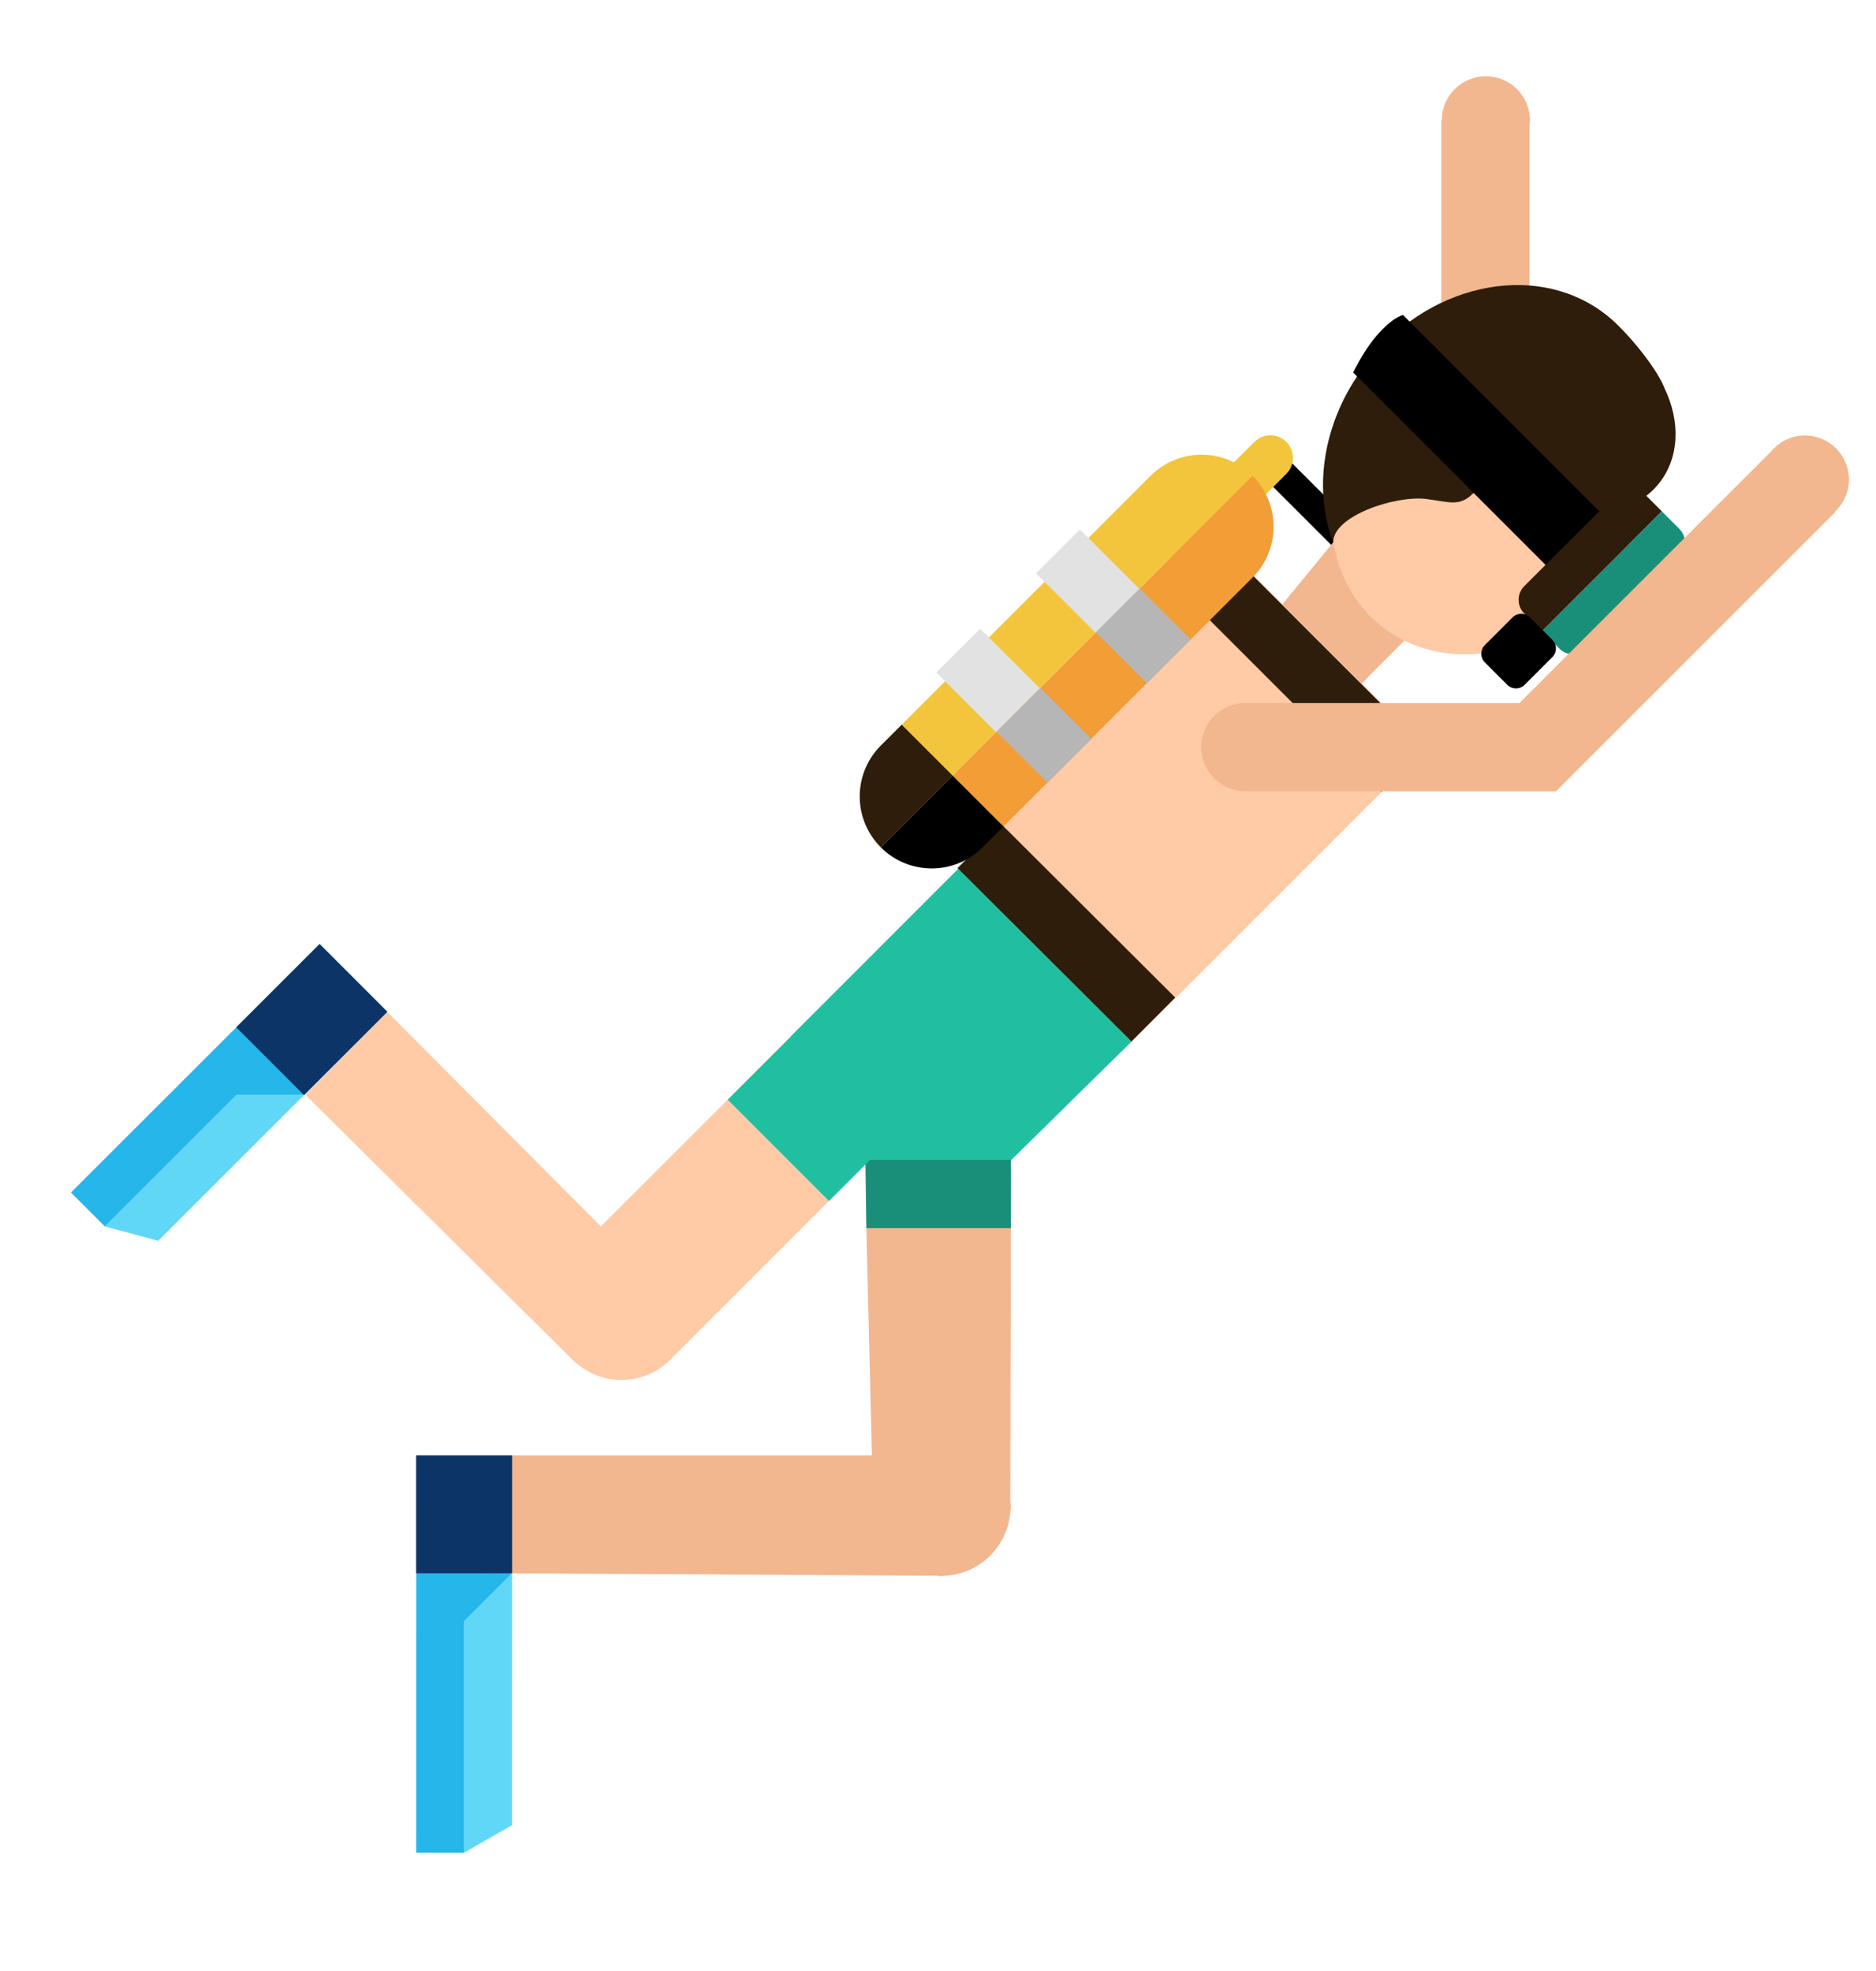 <?xml version="1.0" encoding="iso-8859-1"?>
<!-- Generator: Adobe Illustrator 16.0.0, SVG Export Plug-In . SVG Version: 6.00 Build 0)  -->
<!DOCTYPE svg PUBLIC "-//W3C//DTD SVG 1.1//EN" "http://www.w3.org/Graphics/SVG/1.1/DTD/svg11.dtd">
<svg version="1.1" id="_1" xmlns="http://www.w3.org/2000/svg" xmlns:xlink="http://www.w3.org/1999/xlink" x="0px" y="0px"
	 width="85.333px" height="89.667px" viewBox="0 0 85.333 89.667" style="enable-background:new 0 0 85.333 89.667;"
	 xml:space="preserve">
<g>
	<rect x="60.715" y="19.087" transform="matrix(0.707 -0.707 0.707 0.707 0.549 50.637)" width="1.369" height="11.136"/>
	<path style="fill:#F2C53D;" d="M58.511,20.104c-0.401-0.401-1.052-0.401-1.453,0l-3.549,3.55l-0.298,0.298
		c-0.4,0.401-0.4,1.051,0,1.452l0,0c0.401,0.401,1.052,0.401,1.452,0l0.298-0.298l3.55-3.549
		C58.912,21.156,58.912,20.505,58.511,20.104z"/>
	<g>
		<polygon style="fill:#61D7F7;" points="4.771,55.795 7.194,56.449 13.844,49.803 10.763,49.803 		"/>
		<polygon style="fill:#61D7F7;" points="21.114,84.283 23.29,83.032 23.292,71.577 21.114,73.754 		"/>
	</g>
	<path style="fill:#F2B78F;" d="M69.574,5.663c0.006-0.062,0.019-0.121,0.019-0.185c0-1.109-0.898-2.007-2.006-2.007
		c-1.108,0-2.006,0.897-2.007,2.006h-0.02v16.316l-8.816,8.814l2.838,2.837l10.011-10.011l-0.019-0.021V5.663z"/>
	<g>
		<path style="fill:#F2B78F;" d="M61.985,31.069c0,0-1.165-0.329-2.276-1.239c-1.133-0.928-1.664-1.986-1.664-1.986l2.656-3.244
			l3.938,3.227L61.985,31.069z"/>
		<g>
			<path style="fill:#FFCAA6;" d="M74.822,20.179c-0.224-1.517-0.932-2.897-2.13-3.878c-2.864-2.343-7.406-1.528-10.148,1.821
				c-1.382,1.687-2.04,3.695-1.988,5.574c0.051,1.849,0.787,3.57,2.208,4.734c2.865,2.345,7.408,1.53,10.15-1.82
				C74.507,24.662,75.135,22.287,74.822,20.179z"/>
			<path style="fill:#2E1D0A;" d="M75.708,17.65c-0.003-0.006-0.003-0.012-0.005-0.018c-0.393-0.962-1.717-2.552-2.548-3.233
				c-3.062-2.506-7.919-1.635-10.85,1.946c-2.091,2.551-2.628,5.787-1.661,8.343c-0.033-1.227,2.869-2.166,4.236-1.987
				c1.044,0.135,1.48,0.349,2.078-0.207c0.207-0.194,0.668-0.527,0.891-0.706c0.44-0.353,0.934,0.078,1.34,0.409l0.007-0.008
				c2.123,1.567,4.862,1.518,6.238-0.164C76.402,20.846,76.445,19.163,75.708,17.65z"/>
		</g>
	</g>
	<polygon style="fill:#25B6EA;" points="17.616,46.035 16.075,44.49 14.538,42.949 3.228,54.252 4.771,55.795 10.763,49.803 
		13.844,49.803 	"/>
	<polygon style="fill:#25B6EA;" points="21.114,66.219 18.935,66.217 18.932,84.283 21.114,84.283 21.114,73.754 23.292,71.577 
		23.293,66.221 	"/>
	<polygon style="fill:#198F7A;" points="45.999,45.387 43.689,47.706 39.354,52.042 39.354,52.142 39.408,55.879 45.982,55.879 	"/>
	<polygon style="fill:#FFCAA6;" points="63.551,32.707 56.98,26.136 43.572,39.543 51.455,47.426 62.846,36.033 	"/>
	<polygon style="fill:#21BFA2;" points="46.005,52.766 51.475,47.381 43.601,39.509 35.967,47.147 35.967,47.159 33.094,50.032 
		37.702,54.642 39.578,52.766 	"/>
	
		<rect x="47.109" y="36.878" transform="matrix(0.706 -0.708 0.708 0.706 -15.812 46.808)" style="fill:#2E1D0A;" width="2.819" height="11.172"/>
	
		<rect x="58.488" y="25.502" transform="matrix(0.707 -0.707 0.707 0.707 -4.443 51.444)" style="fill:#2E1D0A;" width="2.821" height="11.171"/>
	<path style="fill:#F2B78F;" d="M45.982,55.879h-6.574l0.251,10.332H18.932l0.001,5.34l23.698,0.134
		c0.062,0.004,0.121,0.019,0.185,0.019c0.057,0,0.109-0.015,0.166-0.017c1.583-0.084,2.845-1.321,2.974-2.894
		c0.008-0.086,0.026-0.168,0.026-0.256c0-0.085-0.019-0.163-0.024-0.247L45.982,55.879z"/>
	<path style="fill:#FFCAA6;" d="M33.094,50.032l-5.765,5.762l-9.713-9.759l-3.729,3.769l12.102,12.004l0.006-0.004
		c-0.002-0.002-0.002-0.004-0.004-0.006c0.577,0.603,1.384,0.982,2.284,0.982c0.828,0,1.575-0.325,2.14-0.847l0.181-0.181
		l7.107-7.11L33.094,50.032z"/>
	<rect x="18.932" y="66.211" style="fill:#0D3466;" width="4.362" height="5.363"/>
	
		<rect x="11.996" y="43.706" transform="matrix(0.707 0.707 -0.707 0.707 36.957 3.564)" style="fill:#0D3466;" width="4.362" height="5.364"/>
	<g>
		<path style="fill:#F2C53D;" d="M56.971,21.645c-1.278-1.279-3.353-1.279-4.632,0L41.016,32.968l2.317,2.317L56.971,21.645z"/>
		<path style="fill:#2E1D0A;" d="M41.016,32.968l-0.95,0.949c-1.28,1.28-1.28,3.354,0,4.632c0,0,0.001,0,0.001,0.001l3.266-3.265
			L41.016,32.968z"/>
		<g>
			<path style="fill:#F29D35;" d="M56.971,21.645l-13.638,13.64l2.314,2.315l11.323-11.322C58.25,24.998,58.25,22.923,56.971,21.645
				z"/>
			<path d="M40.067,38.55c1.278,1.278,3.351,1.278,4.631-0.001l0.949-0.949l-2.314-2.315L40.067,38.55z"/>
		</g>
	</g>
	<g>
		
			<rect x="43.541" y="29.036" transform="matrix(0.707 -0.707 0.707 0.707 -8.721 40.852)" style="fill:#E2E2E2;" width="2.822" height="3.835"/>
		
			<rect x="45.828" y="32.057" transform="matrix(0.707 0.707 -0.707 0.707 37.591 -23.765)" style="fill:#B6B6B6;" width="3.275" height="2.82"/>
	</g>
	<g>
		
			<rect x="48.071" y="24.508" transform="matrix(0.707 -0.707 0.707 0.707 -4.188 42.741)" style="fill:#E2E2E2;" width="2.821" height="3.833"/>
		
			<rect x="50.357" y="27.528" transform="matrix(0.707 0.707 -0.707 0.707 35.703 -28.293)" style="fill:#B6B6B6;" width="3.275" height="2.82"/>
	</g>
	<g>
		<path style="fill:#198F7A;" d="M76.385,24.057l-0.8-0.799l-5.452,5.452l0.799,0.799c0.344,0.343,0.901,0.343,1.243,0l4.21-4.209
			C76.729,24.957,76.729,24.4,76.385,24.057z"/>
		<path style="fill:#2E1D0A;" d="M74.787,22.458c-0.344-0.345-0.9-0.345-1.244,0l-4.209,4.208c-0.343,0.343-0.343,0.901,0,1.244
			l0.8,0.799l5.452-5.452L74.787,22.458z"/>
	</g>
	<path d="M70.609,29.106l-0.508-0.508l-0.51-0.509c-0.219-0.219-0.572-0.219-0.792,0l-1.256,1.257c-0.219,0.218-0.219,0.573,0,0.791
		l0.508,0.509l0.51,0.509c0.218,0.218,0.572,0.218,0.79,0l1.258-1.258C70.828,29.678,70.828,29.325,70.609,29.106z"/>
	<path style="fill:#F2B78F;" d="M84.103,21.818c0-1.109-0.898-2.007-2.006-2.007c-0.616,0-1.161,0.283-1.528,0.72L69.114,31.984
		H56.649l0,0h-0.002c-1.108,0-2.006,0.898-2.006,2.007c0,1.107,0.897,2.006,2.006,2.006h14.159v-0.03l12.681-12.679l-0.016-0.016
		C83.858,22.907,84.103,22.392,84.103,21.818z"/>
	<path d="M72.753,23.266l-2.442,2.442l-8.762-8.762c0,0,0.43-0.877,0.913-1.486c0.805-1.013,1.355-1.132,1.355-1.132L72.753,23.266z
		"/>
</g>
</svg>
